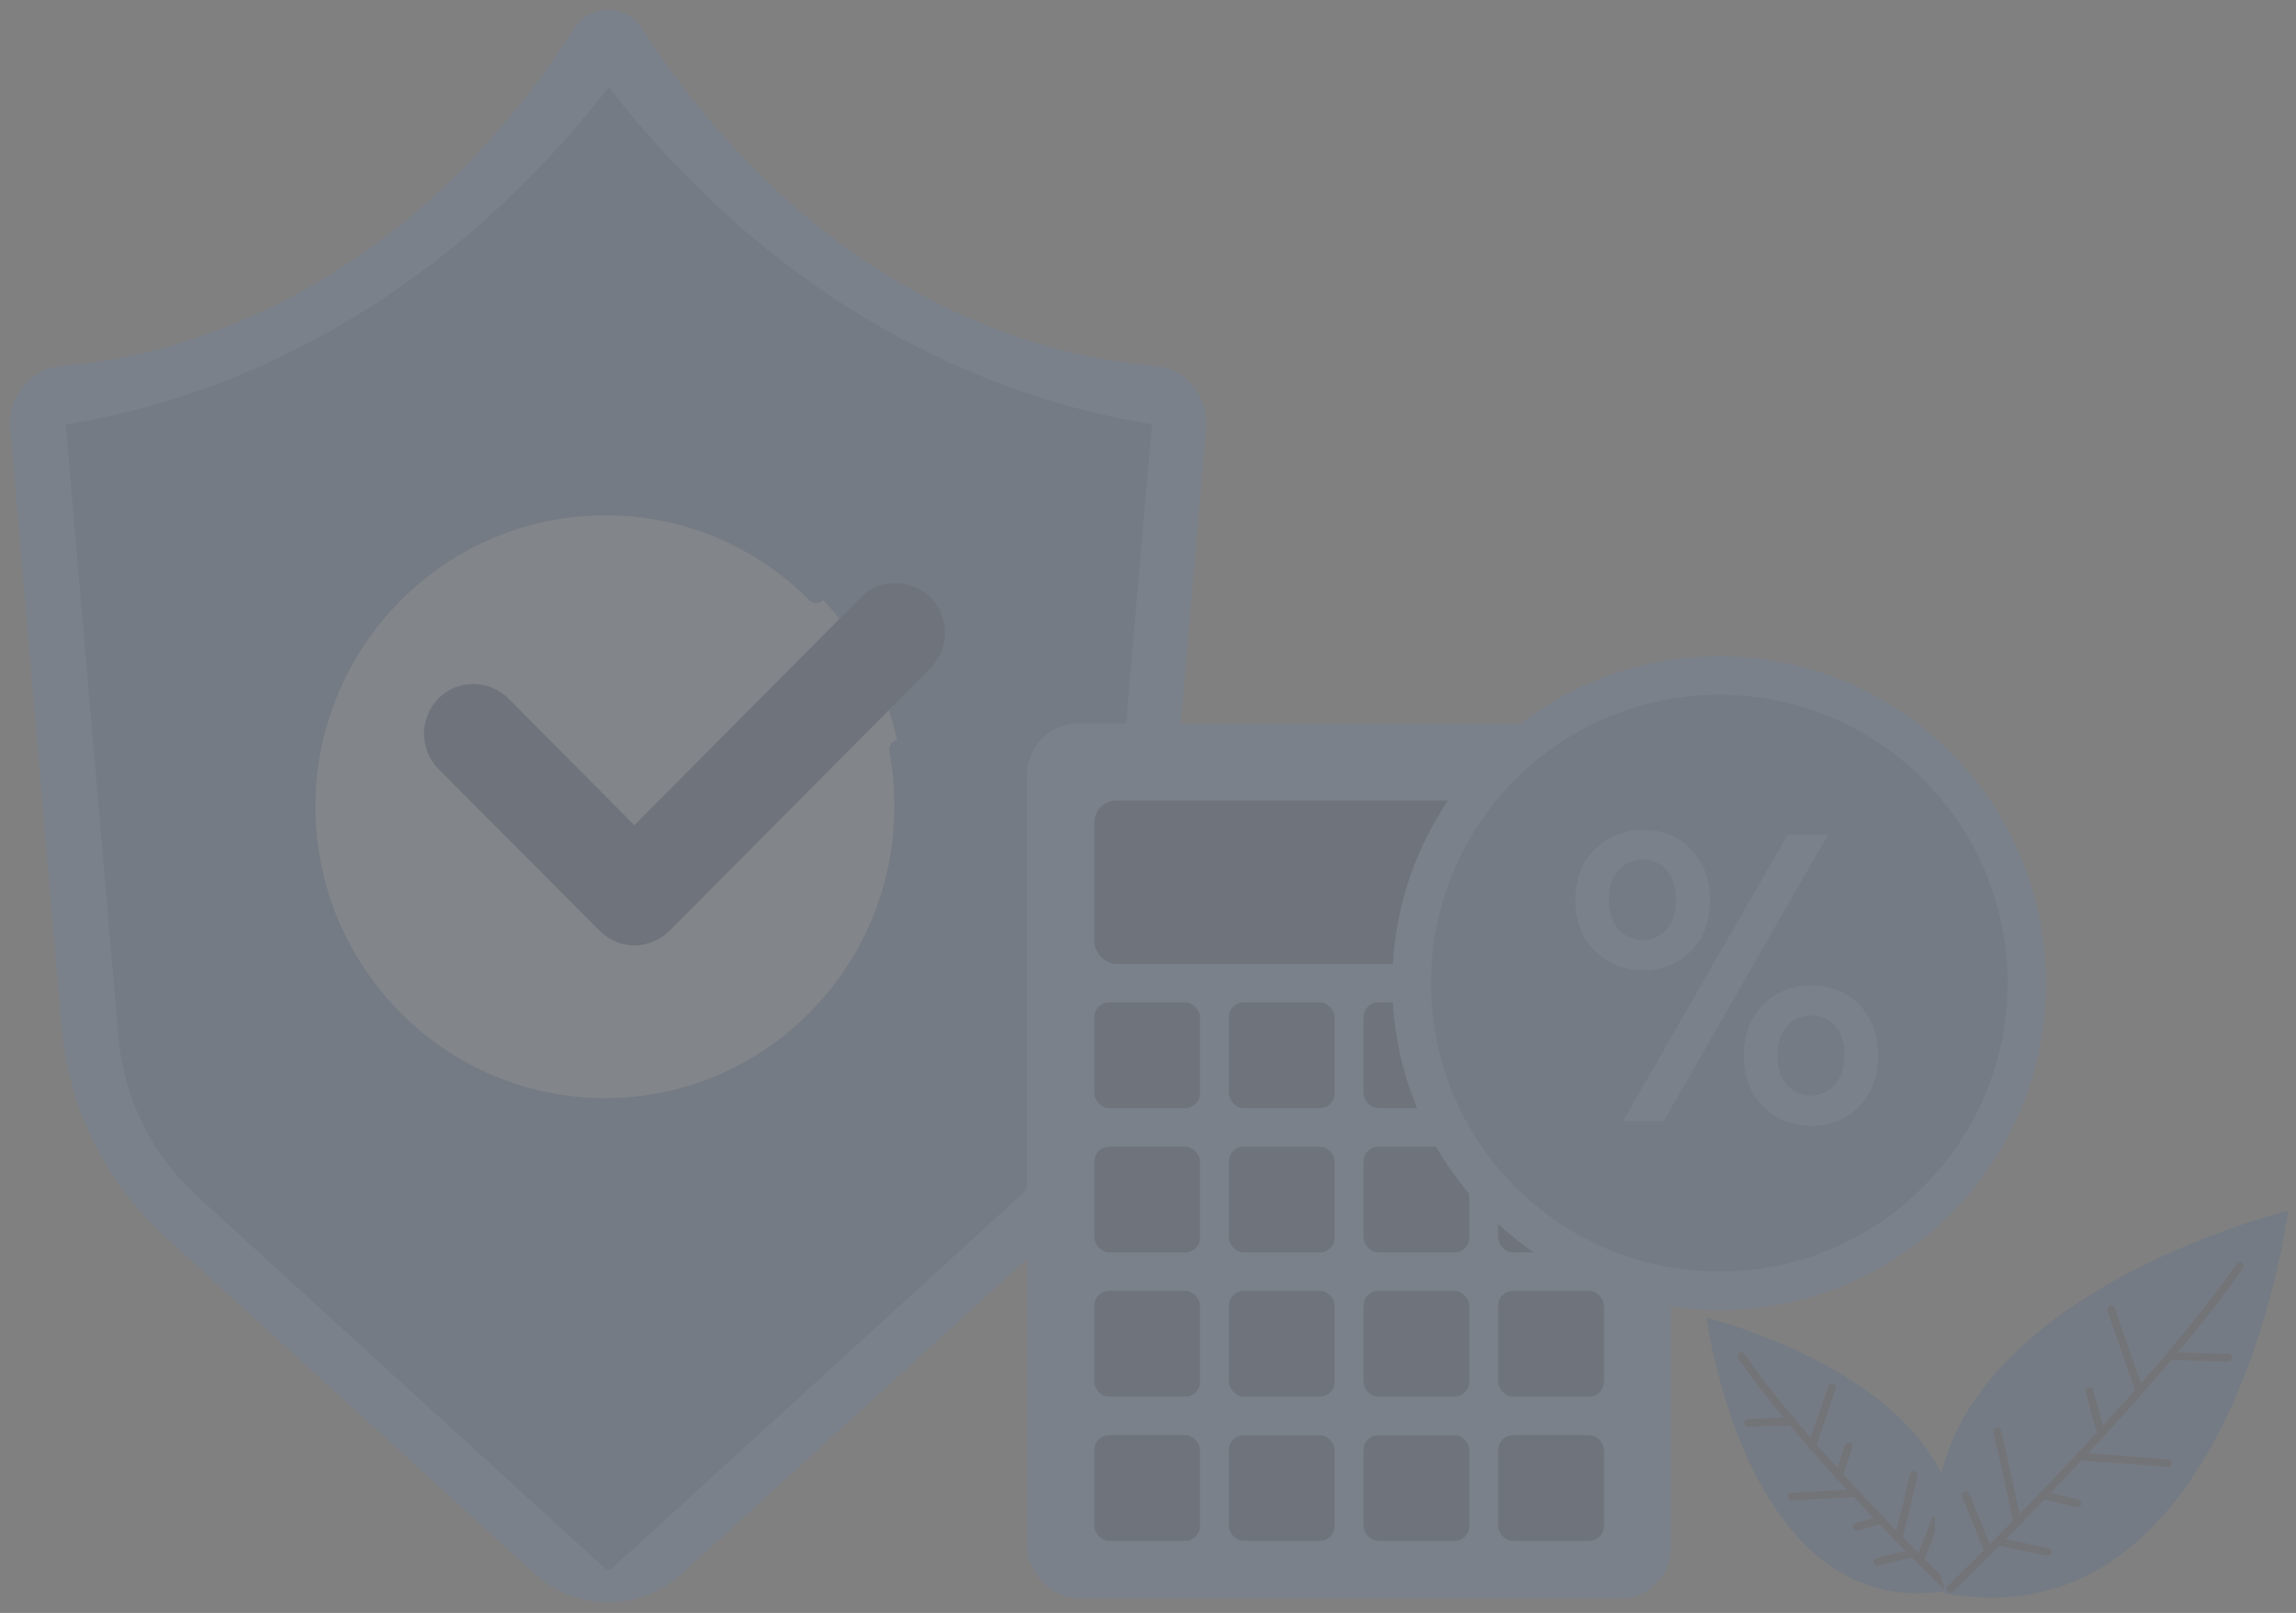 <svg width="168" height="118" viewBox="0 0 168 118" fill="none" xmlns="http://www.w3.org/2000/svg">
<rect x="0" y="0" width="168" height="118" fill="#808080" stroke="none"/>
<g opacity="0.14">
<g clip-path="url(#clip0_7211_6988)">
<path d="M64.778 20.038C55.93 14.546 50.105 6.939 47.045 2.152C45.865 0.26 43.137 0.26 41.957 2.152C38.897 6.939 33.109 14.583 24.223 20.038C16.223 25.01 8.886 26.42 4.536 26.754C2.25 26.94 0.554 28.981 0.738 31.281L4.499 75.142C5.015 81.042 7.706 86.533 12.094 90.504L39.118 115.143C42.178 117.926 46.824 117.926 49.884 115.143L76.908 90.504C81.259 86.533 83.987 81.042 84.503 75.142L88.264 31.281C88.448 28.981 86.789 26.94 84.466 26.754C80.116 26.42 72.816 25.01 64.778 20.038Z" fill="#628ECD"/>
<path d="M44.545 114.857C44.382 114.857 44.259 114.775 44.259 114.734L14.349 87.438C11.085 84.438 9.085 80.368 8.677 75.969L4.801 31.038C10.636 30.134 18.307 27.914 26.509 22.817C34.343 17.966 40.26 11.841 44.545 6.374C48.788 11.841 54.746 17.966 62.581 22.817C70.782 27.914 78.454 30.093 84.289 31.038L80.412 75.928C80.045 80.368 78.005 84.438 74.74 87.397L44.83 114.693C44.83 114.734 44.708 114.857 44.545 114.857Z" fill="#325E9D"/>
<path d="M65.59 64.051C68.369 52.204 61.08 40.332 49.31 37.535C37.539 34.738 25.744 42.074 22.964 53.921C20.185 65.768 27.474 77.639 39.245 80.437C51.015 83.234 62.81 75.898 65.59 64.051Z" fill="white" fill-opacity="0.46"/>
<path d="M44.28 81.784C31.781 81.784 21.643 71.542 21.643 59C21.643 46.421 31.818 36.216 44.28 36.216C50.289 36.216 55.967 38.554 60.244 42.859C60.539 43.155 60.539 43.601 60.244 43.898C59.949 44.194 59.506 44.194 59.211 43.898C55.193 39.89 49.92 37.701 44.28 37.701C32.593 37.701 23.08 47.274 23.08 59C23.08 70.763 32.593 80.337 44.28 80.337C55.967 80.337 65.442 70.763 65.442 59C65.442 57.664 65.332 56.328 65.073 54.992C65 54.584 65.258 54.213 65.663 54.139C66.069 54.065 66.438 54.325 66.511 54.733C66.769 56.143 66.917 57.59 66.917 59C66.917 71.542 56.741 81.784 44.28 81.784Z" fill="#325E9D"/>
<path d="M46.418 69.167C45.496 69.167 44.575 68.796 43.874 68.091L32.076 56.254C30.675 54.844 30.675 52.543 32.076 51.096C33.477 49.686 35.763 49.686 37.201 51.096L46.418 60.373L62.972 43.712C64.373 42.302 66.659 42.302 68.096 43.712C69.497 45.122 69.497 47.423 68.096 48.87L48.962 68.128C48.261 68.796 47.34 69.167 46.418 69.167Z" fill="#062F68"/>
</g>
<rect x="75.147" y="52.931" width="47.135" height="64.019" rx="3.764" fill="#628ECD"/>
<rect x="80.07" y="58.559" width="37.286" height="11.96" rx="1.613" fill="#062F68"/>
<rect x="80.07" y="73.332" width="7.739" height="7.739" rx="1.075" fill="#062F68"/>
<rect x="80.07" y="83.885" width="7.739" height="7.739" rx="1.075" fill="#062F68"/>
<rect x="80.07" y="94.438" width="7.739" height="7.739" rx="1.075" fill="#062F68"/>
<rect x="80.07" y="104.99" width="7.739" height="7.739" rx="1.075" fill="#062F68"/>
<rect x="89.92" y="73.332" width="7.739" height="7.739" rx="1.075" fill="#062F68"/>
<rect x="89.92" y="83.886" width="7.739" height="7.739" rx="1.075" fill="#062F68"/>
<rect x="89.92" y="94.438" width="7.739" height="7.739" rx="1.075" fill="#062F68"/>
<rect x="89.92" y="104.991" width="7.739" height="7.739" rx="1.075" fill="#062F68"/>
<rect x="99.769" y="73.332" width="7.739" height="7.739" rx="1.075" fill="#062F68"/>
<rect x="99.769" y="83.886" width="7.739" height="7.739" rx="1.075" fill="#062F68"/>
<rect x="99.769" y="94.438" width="7.739" height="7.739" rx="1.075" fill="#062F68"/>
<rect x="99.769" y="104.991" width="7.739" height="7.739" rx="1.075" fill="#062F68"/>
<rect x="109.621" y="73.332" width="7.739" height="7.739" rx="1.075" fill="#062F68"/>
<rect x="109.621" y="83.885" width="7.739" height="7.739" rx="1.075" fill="#062F68"/>
<rect x="109.621" y="94.438" width="7.739" height="7.739" rx="1.075" fill="#062F68"/>
<rect x="109.621" y="104.99" width="7.739" height="7.739" rx="1.075" fill="#062F68"/>
<circle cx="125.8" cy="71.925" r="22.508" fill="#325E9D" stroke="#628ECD" stroke-width="2.822"/>
<path d="M118.774 82L130.806 61.049H133.769L121.737 82H118.774ZM132.512 82.359C131.594 82.359 130.766 82.15 130.028 81.731C129.29 81.312 128.701 80.723 128.262 79.965C127.823 79.187 127.603 78.279 127.603 77.241C127.603 76.164 127.823 75.246 128.262 74.488C128.701 73.729 129.29 73.141 130.028 72.722C130.766 72.303 131.594 72.093 132.512 72.093C133.47 72.093 134.308 72.303 135.026 72.722C135.764 73.141 136.343 73.729 136.762 74.488C137.201 75.246 137.42 76.164 137.42 77.241C137.42 78.279 137.201 79.187 136.762 79.965C136.343 80.723 135.764 81.312 135.026 81.731C134.288 82.15 133.45 82.359 132.512 82.359ZM132.482 80.144C132.941 80.144 133.35 80.035 133.709 79.815C134.088 79.596 134.388 79.276 134.607 78.857C134.846 78.418 134.966 77.87 134.966 77.211C134.966 76.553 134.856 76.014 134.637 75.595C134.417 75.156 134.118 74.827 133.739 74.607C133.38 74.388 132.971 74.278 132.512 74.278C132.093 74.278 131.694 74.388 131.315 74.607C130.936 74.827 130.626 75.156 130.387 75.595C130.167 76.014 130.058 76.553 130.058 77.211C130.058 77.87 130.167 78.418 130.387 78.857C130.626 79.276 130.926 79.596 131.285 79.815C131.664 80.035 132.063 80.144 132.482 80.144ZM120.211 70.986C119.293 70.986 118.465 70.776 117.727 70.357C116.988 69.938 116.39 69.35 115.931 68.591C115.492 67.813 115.272 66.895 115.272 65.838C115.272 64.781 115.492 63.873 115.931 63.114C116.39 62.356 116.988 61.767 117.727 61.349C118.485 60.929 119.323 60.72 120.241 60.72C121.159 60.72 121.987 60.929 122.725 61.349C123.463 61.767 124.042 62.356 124.461 63.114C124.9 63.873 125.119 64.781 125.119 65.838C125.119 66.895 124.9 67.813 124.461 68.591C124.042 69.35 123.453 69.938 122.695 70.357C121.957 70.776 121.129 70.986 120.211 70.986ZM120.211 68.771C120.65 68.771 121.049 68.661 121.408 68.442C121.787 68.222 122.086 67.903 122.306 67.484C122.525 67.045 122.635 66.496 122.635 65.838C122.635 65.18 122.525 64.631 122.306 64.192C122.086 63.753 121.787 63.424 121.408 63.204C121.049 62.985 120.66 62.875 120.241 62.875C119.802 62.875 119.383 62.985 118.984 63.204C118.605 63.424 118.295 63.753 118.056 64.192C117.836 64.631 117.727 65.18 117.727 65.838C117.727 66.477 117.836 67.015 118.056 67.454C118.295 67.893 118.605 68.222 118.984 68.442C119.363 68.661 119.772 68.771 120.211 68.771Z" fill="#628ECD"/>
<path d="M124.863 96.394C124.863 96.394 127.799 119.038 142.723 116.345C146.882 101.78 124.863 96.394 124.863 96.394Z" fill="#325E9D"/>
<path d="M142.477 116.101C142.477 116.101 131.956 105.942 127.43 99.21" stroke="#272A4C" stroke-width="0.567" stroke-miterlimit="10" stroke-linecap="round" stroke-linejoin="round"/>
<path d="M127.922 104.106L130.98 103.983" stroke="#272A4C" stroke-width="0.567" stroke-miterlimit="10" stroke-linecap="round" stroke-linejoin="round"/>
<path d="M132.571 105.819L134.039 101.535" stroke="#272A4C" stroke-width="0.567" stroke-miterlimit="10" stroke-linecap="round" stroke-linejoin="round"/>
<path d="M134.528 108.022L135.262 105.819" stroke="#272A4C" stroke-width="0.567" stroke-miterlimit="10" stroke-linecap="round" stroke-linejoin="round"/>
<path d="M135.627 109.246L131.101 109.491" stroke="#272A4C" stroke-width="0.567" stroke-miterlimit="10" stroke-linecap="round" stroke-linejoin="round"/>
<path d="M137.586 111.205L135.873 111.695" stroke="#272A4C" stroke-width="0.567" stroke-miterlimit="10" stroke-linecap="round" stroke-linejoin="round"/>
<path d="M138.93 112.552L140.031 107.9" stroke="#272A4C" stroke-width="0.567" stroke-miterlimit="10" stroke-linecap="round" stroke-linejoin="round"/>
<path d="M140.52 114.02L141.621 111.205" stroke="#272A4C" stroke-width="0.567" stroke-miterlimit="10" stroke-linecap="round" stroke-linejoin="round"/>
<path d="M139.91 113.653L137.341 114.265" stroke="#272A4C" stroke-width="0.567" stroke-miterlimit="10" stroke-linecap="round" stroke-linejoin="round"/>
<path d="M167.434 88.561C167.434 88.561 163.397 120.262 142.356 116.59C136.362 96.149 167.434 88.561 167.434 88.561Z" fill="#325E9D"/>
<path d="M142.722 116.222C142.722 116.222 157.524 101.902 163.885 92.6" stroke="#272A4C" stroke-width="0.567" stroke-miterlimit="10" stroke-linecap="round" stroke-linejoin="round"/>
<path d="M163.031 99.331L158.75 99.209" stroke="#272A4C" stroke-width="0.567" stroke-miterlimit="10" stroke-linecap="round" stroke-linejoin="round"/>
<path d="M156.545 101.78L154.465 95.782" stroke="#272A4C" stroke-width="0.567" stroke-miterlimit="10" stroke-linecap="round" stroke-linejoin="round"/>
<path d="M153.734 104.839L152.878 101.779" stroke="#272A4C" stroke-width="0.567" stroke-miterlimit="10" stroke-linecap="round" stroke-linejoin="round"/>
<path d="M152.264 106.553L158.625 107.042" stroke="#272A4C" stroke-width="0.567" stroke-miterlimit="10" stroke-linecap="round" stroke-linejoin="round"/>
<path d="M149.453 109.368L152.021 109.98" stroke="#272A4C" stroke-width="0.567" stroke-miterlimit="10" stroke-linecap="round" stroke-linejoin="round"/>
<path d="M147.617 111.327L146.149 104.718" stroke="#272A4C" stroke-width="0.567" stroke-miterlimit="10" stroke-linecap="round" stroke-linejoin="round"/>
<path d="M145.414 113.285L143.824 109.368" stroke="#272A4C" stroke-width="0.567" stroke-miterlimit="10" stroke-linecap="round" stroke-linejoin="round"/>
<path d="M146.271 112.795L149.818 113.529" stroke="#272A4C" stroke-width="0.567" stroke-miterlimit="10" stroke-linecap="round" stroke-linejoin="round"/>
</g>
<defs>
<clipPath id="clip0_7211_6988">
<rect width="89" height="118" fill="white"/>
</clipPath>
</defs>
</svg>
